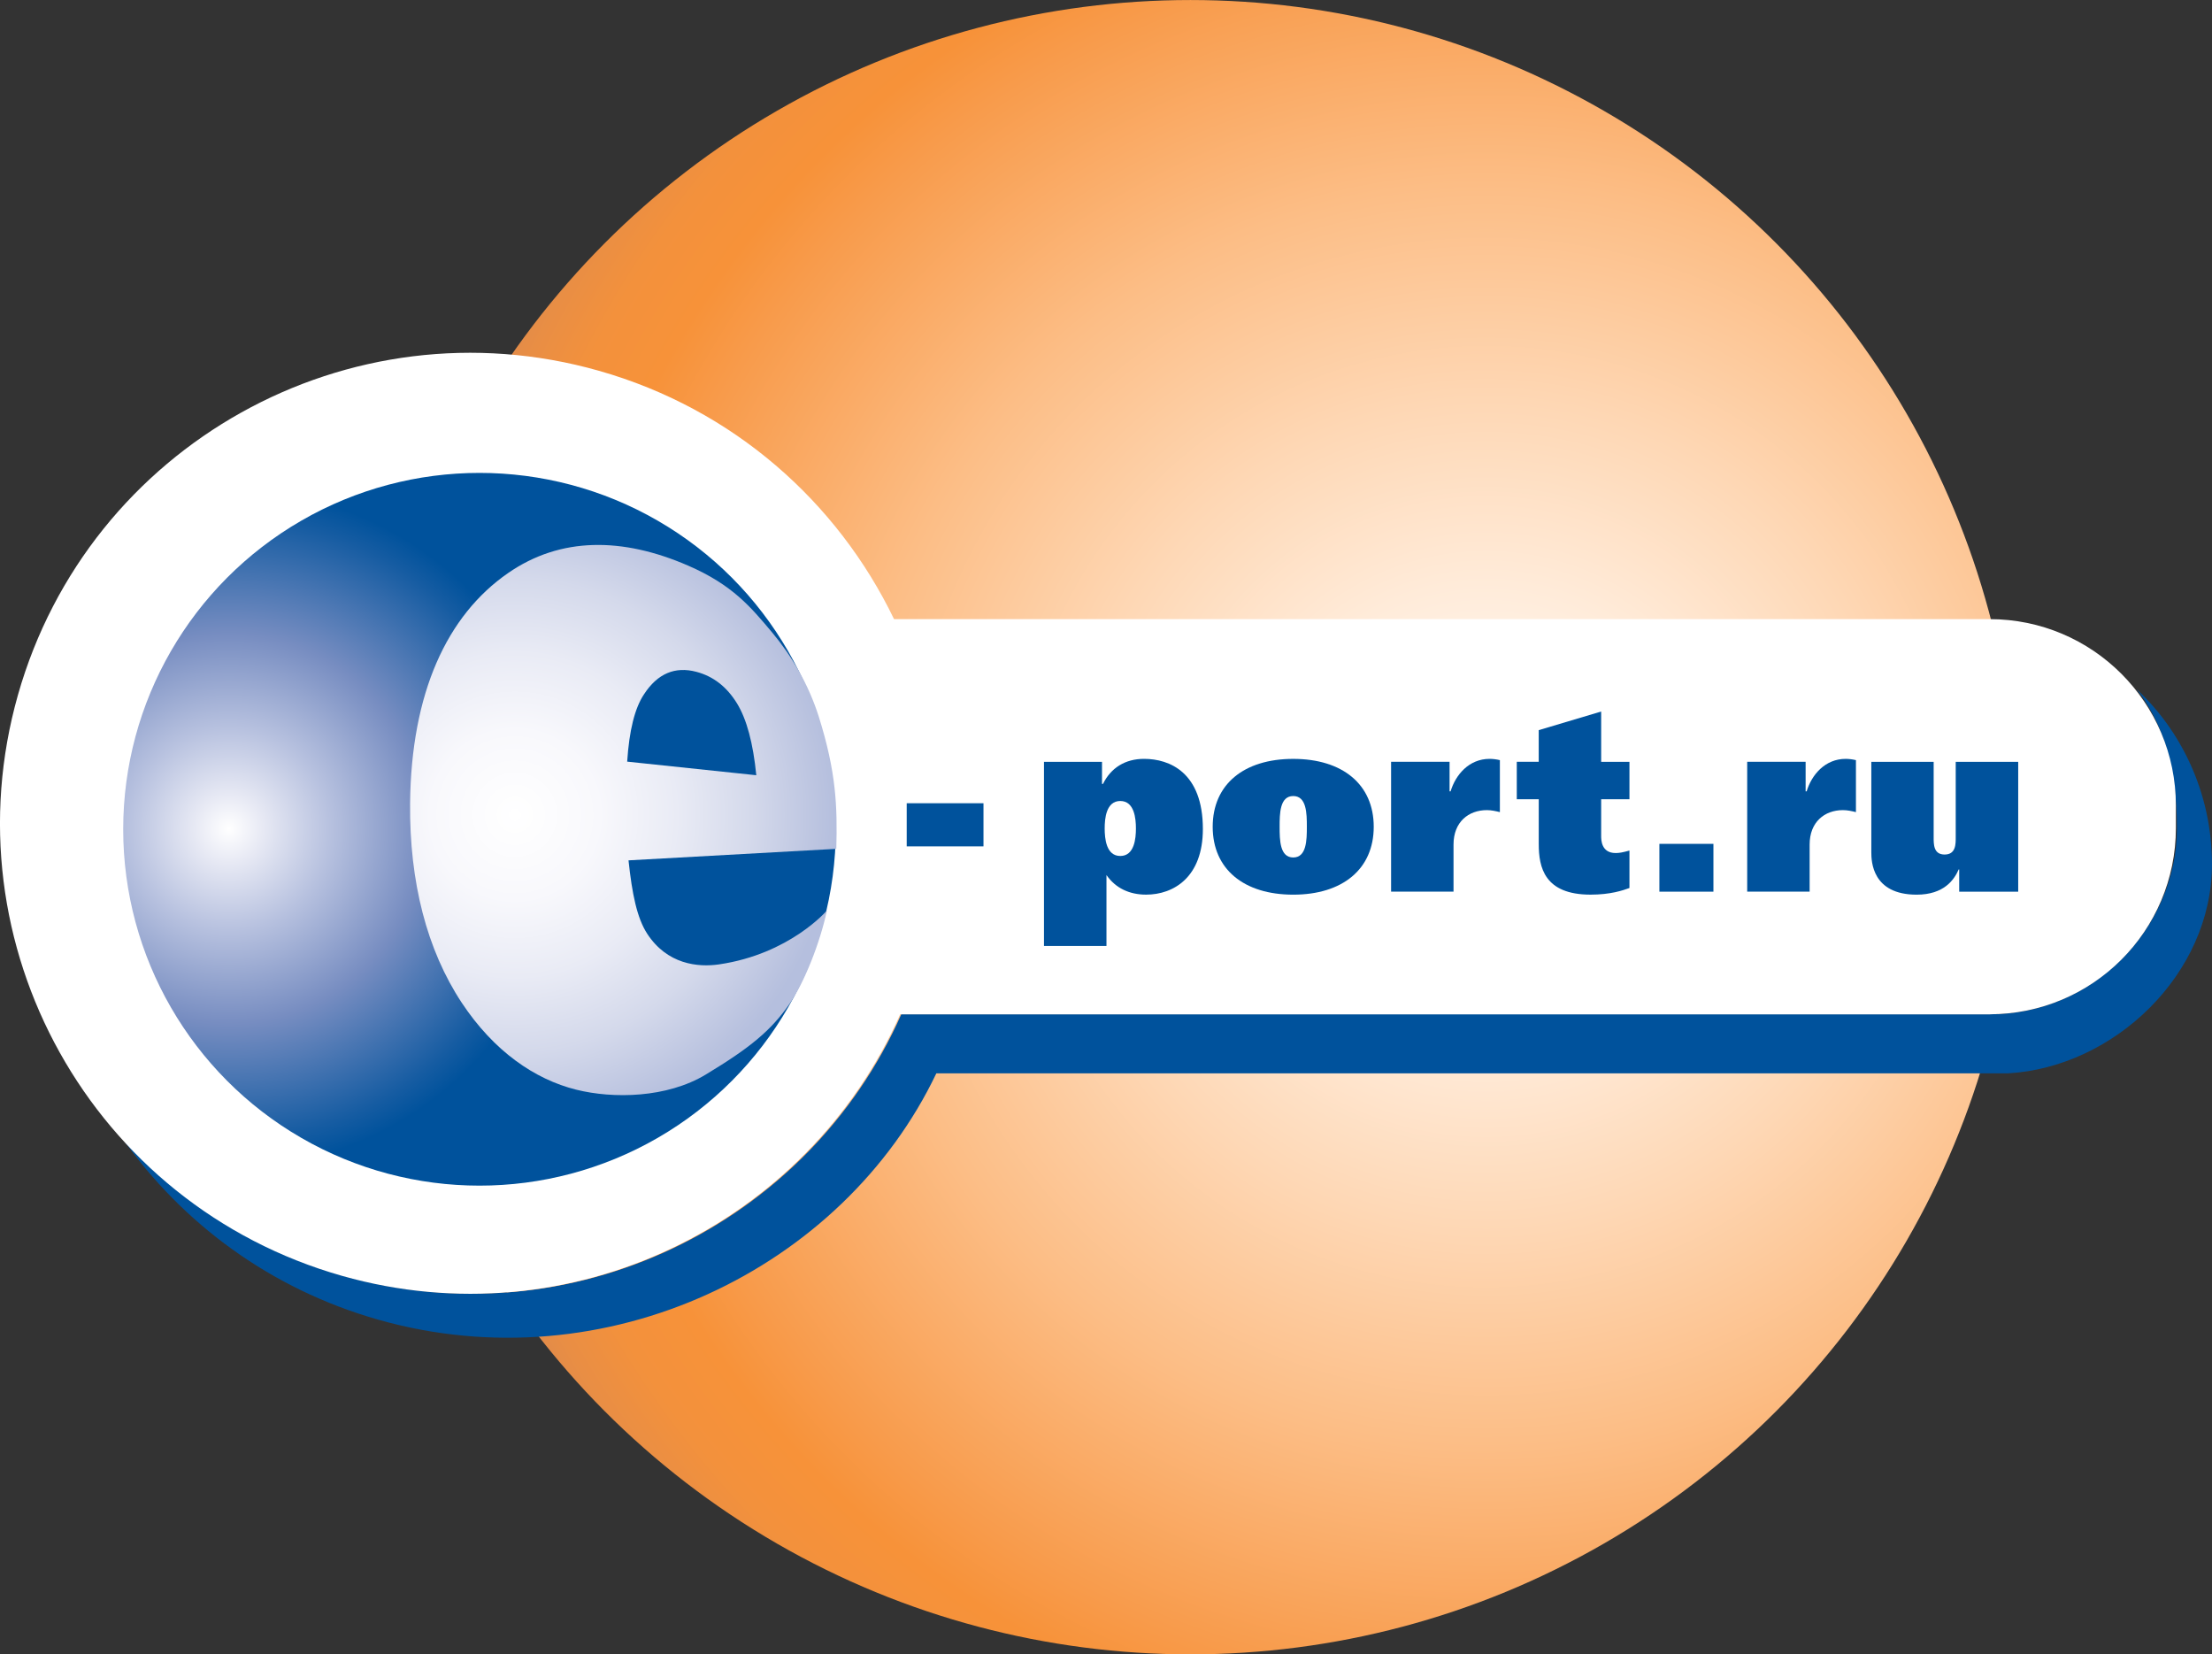 <?xml version="1.0" encoding="utf-8"?>
<!-- Generator: Adobe Illustrator 13.0.0, SVG Export Plug-In . SVG Version: 6.00 Build 14948)  -->
<!DOCTYPE svg PUBLIC "-//W3C//DTD SVG 1.0//EN" "http://www.w3.org/TR/2001/REC-SVG-20010904/DTD/svg10.dtd">
<svg version="1.0" id="_x2014_ÎÓÈ_1" xmlns="http://www.w3.org/2000/svg" xmlns:xlink="http://www.w3.org/1999/xlink" x="0px"
	 y="0px" width="91.621px" height="68.511px" viewBox="0 0 91.621 68.511" enable-background="new 0 0 91.621 68.511"
	 xml:space="preserve">
<rect x="0" y="0" width="91.621" height="68.511" fill="#333333" stroke="none"/>
<radialGradient id="SVGID_1_" cx="-24188.231" cy="1097.292" r="89.095" gradientTransform="matrix(-0.631 0 0 0.631 -15201.23 -658.574)" gradientUnits="userSpaceOnUse">
	<stop  offset="0" style="stop-color:#FFFFFF"/>
	<stop  offset="0.065" style="stop-color:#FFF8F2"/>
	<stop  offset="0.172" style="stop-color:#FFEBD9"/>
	<stop  offset="0.307" style="stop-color:#FED7B4"/>
	<stop  offset="0.466" style="stop-color:#FCBD85"/>
	<stop  offset="0.642" style="stop-color:#F89B4B"/>
	<stop  offset="0.691" style="stop-color:#F79239"/>
	<stop  offset="0.741" style="stop-color:#F3913C"/>
	<stop  offset="0.781" style="stop-color:#E98E44"/>
	<stop  offset="0.818" style="stop-color:#D9884F"/>
	<stop  offset="0.853" style="stop-color:#C5805C"/>
	<stop  offset="0.887" style="stop-color:#AB7869"/>
	<stop  offset="0.919" style="stop-color:#8C6E76"/>
	<stop  offset="0.951" style="stop-color:#696484"/>
	<stop  offset="0.981" style="stop-color:#365991"/>
	<stop  offset="1" style="stop-color:#00529C"/>
</radialGradient>
<circle fill="url(#SVGID_1_)" cx="49.307" cy="34.256" r="34.255"/>
<g>
	<path fill="#00529C" d="M88.494,28.539c0.994,1.265,1.676,3.049,1.676,5.752c0,4.126-3.453,7.712-7.715,7.712H37.332
		c-3.869,8.734-13.666,13.512-23.117,10.834c-3.658-1.039-6.77-3.057-9.139-5.686c2.48,3.512,6.129,6.232,10.592,7.5
		c9.449,2.68,19.248-2.1,23.115-10.201h44.386c4.404-0.252,8.451-4.113,8.451-8.659C91.621,32.789,90.3,30.211,88.494,28.539z"/>
</g>
<path fill="#FFFFFF" d="M82.41,25.64H37.031c-2.336-4.842-6.647-8.703-12.227-10.286C14.454,12.417,3.683,18.426,0.744,28.777
	c-2.936,10.349,3.072,21.121,13.426,24.06c9.449,2.678,19.25-2.1,23.117-10.834H82.41c4.26,0,7.715-3.451,7.715-7.712v-0.937
	C90.125,29.095,86.669,25.64,82.41,25.64z"/>
<radialGradient id="SVGID_2_" cx="-947.93" cy="-1000.803" r="32.545" gradientTransform="matrix(0.762 0 0 0.762 731.805 796.937)" gradientUnits="userSpaceOnUse">
	<stop  offset="0" style="stop-color:#FFFFFF"/>
	<stop  offset="0.057" style="stop-color:#E7E9F4"/>
	<stop  offset="0.169" style="stop-color:#B7C1DF"/>
	<stop  offset="0.325" style="stop-color:#778DC1"/>
	<stop  offset="0.519" style="stop-color:#165CA2"/>
	<stop  offset="0.567" style="stop-color:#00529C"/>
</radialGradient>
<circle fill="url(#SVGID_2_)" cx="19.861" cy="34.342" r="14.758"/>
<radialGradient id="SVGID_3_" cx="21.326" cy="33.743" r="13.256" gradientUnits="userSpaceOnUse">
	<stop  offset="0" style="stop-color:#FFFFFF"/>
	<stop  offset="0.264" style="stop-color:#F8F8FC"/>
	<stop  offset="0.506" style="stop-color:#E9EBF5"/>
	<stop  offset="0.739" style="stop-color:#D4D9EB"/>
	<stop  offset="0.965" style="stop-color:#B9C2DF"/>
	<stop  offset="1" style="stop-color:#B5BFDE"/>
</radialGradient>
<path fill="url(#SVGID_3_)" d="M25.978,31.541c0.083-1.292,0.317-2.219,0.693-2.783c0.563-0.871,1.296-1.169,2.171-0.937
	c0.71,0.188,1.263,0.625,1.682,1.304c0.404,0.657,0.67,1.648,0.802,2.979L25.978,31.541z M33.916,29.684
	c-0.429-1.352-1.113-2.509-1.934-3.493c-0.885-1.05-1.634-1.967-3.481-2.768c-2.72-1.18-5.28-1.197-7.454,0.307
	c-2.548,1.761-4.016,4.985-4.061,9.538c-0.029,3.275,0.703,6.078,2.133,8.248c1.34,2.029,3.042,3.184,4.744,3.609
	c1.539,0.385,3.764,0.346,5.369-0.625c1.842-1.113,2.692-1.812,3.475-2.932c0.6-0.863,1.264-2.531,1.543-3.861
	c0,0-1.535,1.801-4.465,2.23c-0.88,0.129-2.152,0-2.979-1.271c-0.422-0.65-0.625-1.646-0.773-3.037l8.607-0.477
	C34.687,33.392,34.636,31.976,33.916,29.684z"/>
<g>
	<path fill="#00529C" d="M40.736,35.05h-3.18v-1.786h3.18V35.05z"/>
	<path fill="#00529C" d="M46.402,33.171c0.586,0,0.648,0.729,0.648,1.139c0,0.411-0.062,1.138-0.648,1.138s-0.646-0.728-0.646-1.138
		C45.755,33.901,45.816,33.171,46.402,33.171z M45.645,31.549h-2.403v7.625h2.588v-2.936c0.379,0.545,0.953,0.811,1.641,0.811
		c1.139,0,2.352-0.72,2.352-2.717c0-2.342-1.377-2.906-2.436-2.906c-0.779,0-1.373,0.37-1.701,1.038h-0.041V31.549z"/>
	<path fill="#00529C" d="M53.566,32.966c0.553,0,0.564,0.718,0.564,1.272c0,0.554-0.012,1.272-0.564,1.272
		c-0.555,0-0.564-0.718-0.564-1.272C53.001,33.684,53.011,32.966,53.566,32.966z M53.566,31.427c-2.045,0-3.336,1.056-3.336,2.812
		c0,1.754,1.291,2.811,3.336,2.811c2.039,0,3.334-1.057,3.334-2.811C56.9,32.482,55.605,31.427,53.566,31.427z"/>
	<path fill="#00529C" d="M60.041,31.549v1.222h0.043c0.203-0.678,0.756-1.345,1.617-1.345c0.137,0,0.289,0.021,0.424,0.053v2.153
		c-0.166-0.041-0.352-0.083-0.537-0.083c-0.768,0-1.383,0.494-1.383,1.427v1.949h-2.586v-5.377H60.041z"/>
	<path fill="#00529C" d="M63.734,31.549v-1.312l2.586-0.771v2.083h1.172v1.55H66.32v1.519c0,0.154,0,0.708,0.6,0.708
		c0.15,0,0.273-0.021,0.572-0.103v1.551c-0.279,0.102-0.789,0.275-1.611,0.275c-1.918,0-2.146-1.139-2.146-2.092v-1.859h-0.91v-1.55
		H63.734z"/>
	<path fill="#00529C" d="M68.732,34.946h2.238v1.98h-2.238V34.946z"/>
	<path fill="#00529C" d="M74.789,31.549v1.222h0.043c0.203-0.678,0.756-1.345,1.619-1.345c0.133,0,0.287,0.021,0.422,0.053v2.153
		c-0.166-0.041-0.352-0.083-0.537-0.083c-0.766,0-1.381,0.494-1.381,1.427v1.949h-2.586v-5.377H74.789z"/>
	<path fill="#00529C" d="M83.593,36.927H81.15v-0.922h-0.021c-0.184,0.422-0.604,1.045-1.742,1.045c-1.84,0-1.877-1.375-1.877-1.754
		v-3.747h2.582v3.111c0,0.297-0.01,0.728,0.453,0.728c0.473,0,0.461-0.442,0.461-0.728v-3.111h2.588V36.927z"/>
</g>
</svg>
